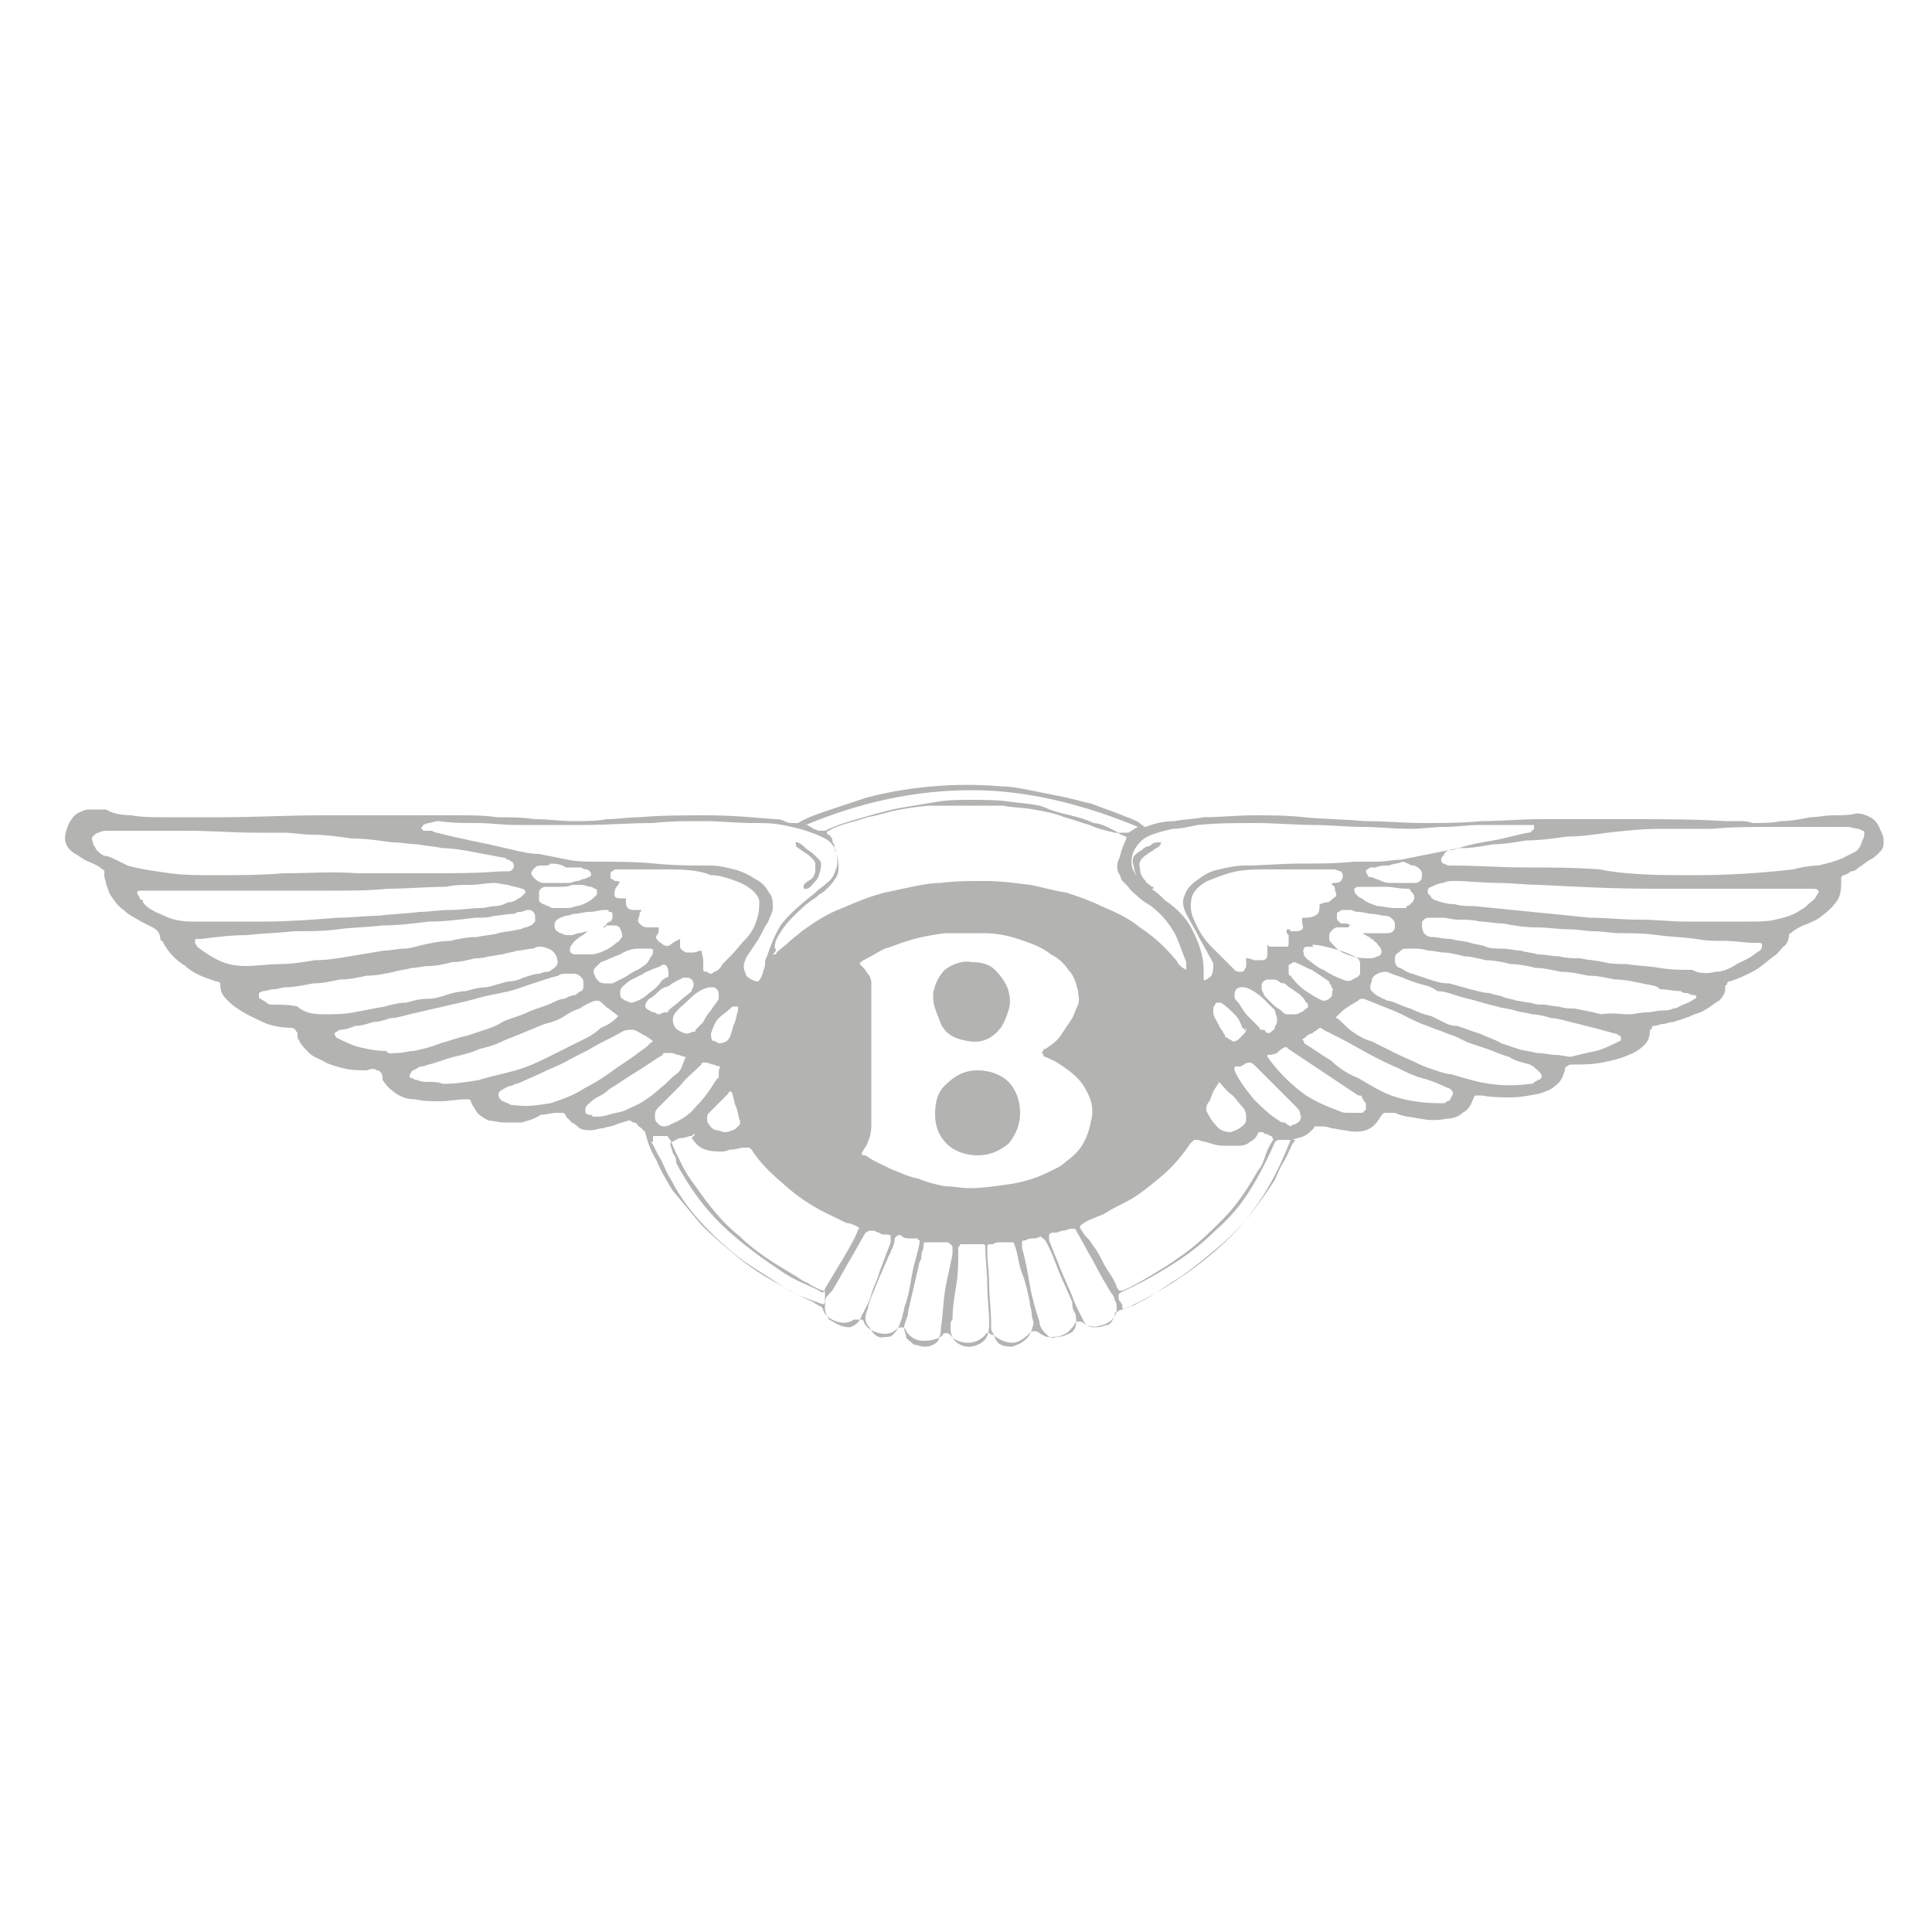 <?xml version="1.0" encoding="utf-8"?>
<!-- Generator: Adobe Illustrator 21.0.2, SVG Export Plug-In . SVG Version: 6.00 Build 0)  -->
<svg version="1.1" id="Layer_1" xmlns="http://www.w3.org/2000/svg" xmlns:xlink="http://www.w3.org/1999/xlink" x="0px" y="0px"
	 viewBox="0 0 100 100" style="enable-background:new 0 0 100 100;" xml:space="preserve">
<style type="text/css">
	.st0{fill:#B3B3B1;}
	.st1{fill:#B3B3B3;}
	.st2{fill-rule:evenodd;clip-rule:evenodd;fill:#B3B3B3;}
	.st3{fill-rule:evenodd;clip-rule:evenodd;fill:#B3B3B1;}
</style>
<path class="st0" d="M6.8,42.2c0.5,0.1,1.1,0.1,1.7,0.1c0.5,0,1,0,1.5,0c0.5,0,1,0,1.5,0c1.7,0,3.4-0.1,5.1-0.1c1.7,0,3.4,0,5.1,0
	c0.7,0,1.3,0,2,0c0.7,0,1.4,0,2,0.1c0.7,0,1.3,0,2,0.1c0.7,0,1.3,0.1,2,0.1c0.6,0,1.2,0,1.7-0.1c0.6,0,1.1-0.1,1.7-0.1
	c1.1-0.1,2.3-0.1,3.5-0.1s2.3,0.1,3.5,0.2c0.2,0,0.3,0,0.5,0.1s0.3,0.1,0.4,0.1c0.1,0,0.1,0,0.2,0s0.1,0,0.1,0
	c0.5-0.3,1.1-0.5,1.7-0.7c0.6-0.2,1.2-0.4,1.8-0.6c1.1-0.3,2.3-0.5,3.5-0.6c1.2-0.1,2.3-0.1,3.5,0c0.5,0,1,0.1,1.5,0.2
	c0.5,0.1,1,0.2,1.5,0.3c0.6,0.1,1.2,0.3,1.7,0.4c0.5,0.2,1.1,0.4,1.6,0.6c0.2,0.1,0.3,0.1,0.5,0.2c0.2,0.1,0.3,0.1,0.5,0.3
	c0,0,0.1,0,0.1,0.1c0.1,0,0.1,0,0.1,0c0.5-0.2,1-0.3,1.5-0.3c0.5-0.1,1-0.1,1.5-0.2c0.9,0,1.7-0.1,2.6-0.1c0.9,0,1.7,0,2.6,0.1
	c1,0.1,2.1,0.1,3.1,0.2c1.1,0,2.1,0.1,3.1,0.1c1,0,2,0,3-0.1c1,0,2-0.1,3-0.1c1.6,0,3.2,0,4.8,0s3.2,0,4.8,0.1c0.2,0,0.5,0,0.7,0
	s0.5,0,0.7,0.1c0.5,0,1,0,1.5-0.1c0.5,0,1-0.1,1.5-0.2c0.4,0,0.8-0.1,1.2-0.1c0.4,0,0.8,0,1.2-0.1c0.3,0,0.5,0.1,0.7,0.2
	c0.2,0.1,0.4,0.3,0.5,0.6c0.1,0.2,0.2,0.4,0.2,0.6c0,0.2,0,0.4-0.2,0.6c-0.2,0.2-0.3,0.3-0.5,0.4s-0.4,0.3-0.6,0.4
	c-0.1,0.1-0.2,0.2-0.4,0.2c-0.1,0.1-0.3,0.2-0.4,0.2c0,0-0.1,0.1-0.1,0.1c0,0,0,0.1,0,0.1c0,0.4,0,0.8-0.2,1.1
	c-0.2,0.3-0.5,0.6-0.8,0.8c-0.2,0.2-0.5,0.3-0.7,0.4c-0.3,0.1-0.5,0.2-0.8,0.4c0,0-0.1,0.1-0.1,0.1c0,0-0.1,0-0.1,0.1
	c0,0.2-0.1,0.5-0.3,0.6c-0.2,0.2-0.3,0.4-0.5,0.5c-0.4,0.3-0.7,0.6-1.1,0.8c-0.4,0.2-0.8,0.4-1.2,0.5c0,0-0.1,0-0.1,0.1
	s-0.1,0.1-0.1,0.1c0,0.2,0,0.4-0.1,0.5c-0.1,0.2-0.2,0.3-0.4,0.4c-0.4,0.3-0.7,0.5-1.1,0.6c-0.4,0.2-0.8,0.3-1.1,0.4
	c-0.2,0-0.4,0.1-0.5,0.1c-0.2,0-0.3,0.1-0.5,0.1c0,0-0.1,0-0.1,0.1c0,0,0,0.1-0.1,0.1c0,0.4-0.1,0.6-0.3,0.8
	c-0.2,0.2-0.5,0.4-0.8,0.5c-0.4,0.2-0.9,0.3-1.4,0.4c-0.5,0.1-1,0.1-1.5,0.1c-0.1,0-0.2,0-0.3,0.1c-0.1,0-0.1,0.1-0.1,0.2
	c-0.1,0.3-0.2,0.6-0.5,0.8c-0.2,0.2-0.5,0.3-0.8,0.4c-0.5,0.1-1,0.2-1.5,0.2c-0.5,0-1,0-1.5-0.1c-0.1,0-0.2,0-0.3,0
	c-0.1,0-0.1,0.1-0.2,0.3c-0.1,0.3-0.3,0.5-0.5,0.6c-0.2,0.2-0.5,0.3-0.8,0.3c-0.5,0.1-0.9,0.1-1.4,0c-0.5-0.1-0.9-0.1-1.3-0.3
	c0,0-0.1,0-0.1,0c0,0,0,0-0.1,0c-0.1,0-0.2,0-0.3,0c-0.1,0-0.2,0.1-0.3,0.3c-0.2,0.3-0.4,0.5-0.7,0.6c-0.3,0.1-0.7,0.1-1.1,0
	c-0.2,0-0.5-0.1-0.7-0.1c-0.2-0.1-0.4-0.1-0.7-0.1c0,0-0.1,0-0.1,0c-0.1,0-0.1,0.1-0.1,0.1c-0.2,0.2-0.3,0.3-0.5,0.4
	c-0.2,0.1-0.4,0.1-0.6,0.2C67.1,59,67,59,67,59.1c0,0-0.1,0.1-0.1,0.1c-0.2,0.4-0.3,0.7-0.5,1c-0.2,0.3-0.3,0.7-0.5,1
	c-0.4,0.6-0.8,1.2-1.3,1.8c-0.5,0.6-1,1.1-1.6,1.6c-0.6,0.5-1.2,1-1.9,1.5c-0.7,0.4-1.3,0.9-2.1,1.3c-0.2,0.1-0.3,0.2-0.5,0.2
	c-0.2,0.1-0.4,0.2-0.5,0.2c-0.1,0-0.1,0.1-0.2,0.1s-0.1,0.1-0.1,0.2c-0.1,0.2-0.3,0.4-0.7,0.5c-0.3,0.1-0.6,0.1-0.9-0.1
	c-0.1-0.1-0.2-0.1-0.3-0.1c-0.1,0-0.2,0.1-0.2,0.2c-0.2,0.2-0.3,0.4-0.6,0.5c-0.2,0.1-0.4,0.1-0.7,0.1c-0.1,0-0.2,0-0.3-0.1
	c-0.1,0-0.2-0.1-0.2-0.1c-0.1-0.1-0.2-0.1-0.3-0.1c-0.1,0-0.2,0.1-0.2,0.1c-0.3,0.3-0.6,0.5-0.9,0.5c-0.3,0-0.6-0.1-1-0.4
	c-0.1,0-0.2-0.1-0.2-0.1c-0.1,0-0.2,0-0.2,0.1c-0.3,0.3-0.6,0.4-0.9,0.4s-0.7-0.1-0.9-0.4c-0.1-0.1-0.2-0.1-0.2-0.1
	c-0.1,0-0.2,0-0.2,0.1c-0.2,0.2-0.6,0.3-1,0.3c-0.4,0-0.7-0.2-0.9-0.5c0-0.1-0.1-0.2-0.2-0.2c-0.1,0-0.2,0-0.3,0.1
	c-0.2,0.2-0.5,0.3-0.9,0.2c-0.4-0.1-0.7-0.3-0.8-0.6c0-0.1-0.1-0.1-0.2-0.1c-0.1,0-0.2,0-0.3,0c-0.3,0.2-0.6,0.2-0.9,0.1
	c-0.3-0.1-0.6-0.3-0.7-0.6c0-0.1-0.1-0.2-0.2-0.2c-0.1-0.1-0.2-0.1-0.3-0.2c-0.7-0.3-1.4-0.7-2.1-1.1c-0.7-0.4-1.3-0.8-1.9-1.3
	c-0.6-0.5-1.2-1-1.8-1.6c-0.5-0.6-1-1.2-1.5-1.8c-0.3-0.5-0.6-1-0.8-1.5c-0.3-0.5-0.5-1-0.6-1.5c0,0-0.1-0.1-0.1-0.1
	c0,0-0.1-0.1-0.1-0.1c-0.1-0.1-0.2-0.1-0.2-0.2c-0.1-0.1-0.2-0.1-0.2-0.1c-0.1,0-0.1-0.1-0.2-0.1c-0.1,0-0.1,0-0.1,0
	c-0.2,0.1-0.4,0.1-0.6,0.2c-0.2,0.1-0.4,0.1-0.7,0.2c-0.2,0-0.4,0.1-0.6,0.1c-0.2,0-0.4,0-0.6-0.1c-0.1-0.1-0.2-0.2-0.4-0.3
	c-0.1-0.1-0.2-0.2-0.3-0.3c0-0.1-0.1-0.2-0.2-0.2c-0.1,0-0.2,0-0.3,0c-0.3,0-0.5,0.1-0.8,0.1C27.5,58,27.3,58,27,58.1
	c-0.3,0-0.6,0-0.9,0c-0.3,0-0.6-0.1-0.8-0.1c-0.2-0.1-0.4-0.2-0.6-0.4c-0.1-0.2-0.2-0.3-0.3-0.5c0-0.1-0.1-0.2-0.1-0.2
	c0,0-0.1,0-0.2,0c-0.4,0-0.9,0.1-1.3,0.1c-0.5,0-0.9,0-1.3-0.1c-0.4,0-0.7-0.1-1-0.3c-0.3-0.2-0.5-0.4-0.7-0.7v-0.1
	c0-0.2-0.1-0.4-0.3-0.4c-0.1-0.1-0.3-0.1-0.5,0c-0.4,0-0.8,0-1.2-0.1c-0.4-0.1-0.8-0.2-1.1-0.4c-0.2-0.1-0.5-0.2-0.7-0.4
	c-0.2-0.2-0.4-0.4-0.5-0.6c0-0.1-0.1-0.1-0.1-0.2c0-0.1,0-0.1,0-0.2c0-0.1-0.1-0.1-0.1-0.2c0,0-0.1-0.1-0.2-0.1
	c-0.5,0-1.1-0.1-1.5-0.3s-0.9-0.4-1.3-0.7c-0.2-0.1-0.4-0.3-0.6-0.5c-0.2-0.2-0.3-0.4-0.3-0.8c-0.1-0.1-0.1-0.1-0.2-0.1
	c-0.6-0.2-1.2-0.4-1.6-0.8c-0.5-0.3-0.9-0.7-1.2-1.3c0,0-0.1,0-0.1-0.1c0-0.3-0.2-0.5-0.4-0.6c-0.2-0.1-0.4-0.2-0.6-0.3
	c-0.3-0.2-0.6-0.3-0.9-0.6c-0.3-0.2-0.5-0.5-0.7-0.8c-0.1-0.2-0.1-0.3-0.2-0.5c0-0.2-0.1-0.3-0.1-0.5c0-0.1,0-0.1,0-0.2
	c0-0.1-0.1-0.1-0.1-0.1c-0.2-0.2-0.5-0.3-0.7-0.4c-0.3-0.1-0.5-0.3-0.7-0.4c-0.5-0.3-0.6-0.7-0.5-1.1c0.1-0.4,0.3-0.8,0.6-1
	c0.2-0.1,0.4-0.2,0.6-0.2c0.2,0,0.5,0,0.9,0C5.8,42.1,6.3,42.2,6.8,42.2z M18.5,45.2L18.5,45.2c1.2,0,2.4,0,3.7,0
	c1.2,0,2.5,0,3.7-0.1c0.1,0,0.1,0,0.2,0s0.1,0,0.2,0c0.2,0,0.2-0.1,0.3-0.2c0-0.1,0-0.2-0.1-0.3c-0.1,0-0.1-0.1-0.2-0.1
	s-0.1-0.1-0.2-0.1c-0.5-0.1-1.1-0.2-1.6-0.3c-0.5-0.1-1.1-0.2-1.6-0.2c-0.4-0.1-0.8-0.1-1.3-0.2c-0.4,0-0.8-0.1-1.3-0.1
	c-0.7-0.1-1.4-0.2-2.1-0.2c-0.7-0.1-1.4-0.2-2.1-0.2c-0.5,0-0.9-0.1-1.4-0.1c-0.5,0-1,0-1.4,0c-1.2,0-2.4-0.1-3.6-0.1
	c-1.2,0-2.4,0-3.6,0c-0.2,0-0.4,0-0.5,0c-0.2,0-0.3,0-0.5,0.1c-0.1,0-0.2,0.1-0.3,0.2c-0.1,0.1,0,0.2,0,0.3C4.8,43.7,4.9,43.8,5,44
	c0.1,0.1,0.2,0.2,0.4,0.3c0.2,0,0.4,0.1,0.6,0.2c0.2,0.1,0.4,0.2,0.6,0.3c0.7,0.2,1.5,0.3,2.2,0.4c0.7,0.1,1.5,0.1,2.3,0.1
	c1.2,0,2.4,0,3.6-0.1C16,45.2,17.2,45.1,18.5,45.2L18.5,45.2z M12.3,46.1L12.3,46.1c-0.8,0-1.6,0-2.4,0c-0.8,0-1.6,0-2.4,0
	c-0.1,0-0.2,0-0.2,0c-0.1,0-0.2,0-0.2,0.1c0,0,0,0.1,0.1,0.2c0,0.1,0.1,0.2,0.2,0.2v0.1C7.6,47,8,47.2,8.5,47.4
	c0.4,0.2,0.9,0.3,1.4,0.3c1.2,0,2.5,0,3.8,0c1.2,0,2.5-0.1,3.8-0.2c0.7,0,1.4-0.1,2.1-0.1c0.7-0.1,1.4-0.1,2.1-0.2
	c0.5,0,1-0.1,1.6-0.1s1.1-0.1,1.6-0.1c0.2,0,0.5-0.1,0.7-0.1c0.3,0,0.5-0.1,0.7-0.2c0.1,0,0.2,0,0.4-0.1c0.1-0.1,0.2-0.1,0.3-0.2
	c0.1-0.1,0.2-0.2,0.2-0.2c0-0.1-0.1-0.2-0.2-0.2c-0.2-0.1-0.5-0.1-0.7-0.2c-0.2,0-0.5-0.1-0.7-0.1c-0.4,0-0.8,0.1-1.3,0.1
	c-0.4,0-0.8,0-1.2,0.1c-1,0-2,0.1-3,0.1c-1,0.1-2,0.1-3,0.1c-0.8,0-1.6,0-2.3,0C14,46.1,13.2,46.1,12.3,46.1L12.3,46.1z M26.6,47.3
	L26.6,47.3c-0.4,0-0.7,0.1-1,0.1c-0.3,0.1-0.6,0.1-1,0.1c-0.8,0.1-1.6,0.2-2.4,0.2c-0.8,0.1-1.6,0.2-2.4,0.2
	c-0.8,0.1-1.6,0.1-2.3,0.2s-1.5,0.1-2.3,0.1c-0.8,0.1-1.6,0.1-2.4,0.2c-0.8,0-1.6,0.1-2.4,0.2c-0.1,0-0.1,0-0.2,0
	c-0.1,0-0.1,0-0.1,0.1c0,0,0,0.1,0,0.1c0,0.1,0.1,0.1,0.1,0.2c0.4,0.3,0.7,0.5,1.1,0.7c0.4,0.2,0.9,0.3,1.4,0.3
	c0.6,0,1.2-0.1,1.8-0.1c0.6,0,1.2-0.1,1.8-0.2c0.6,0,1.2-0.1,1.8-0.2c0.6-0.1,1.2-0.2,1.8-0.3c0.4,0,0.7-0.1,1-0.1
	c0.3,0,0.6-0.1,1-0.2c0.5-0.1,0.9-0.2,1.4-0.2c0.4-0.1,0.9-0.2,1.4-0.2c0.4-0.1,0.8-0.1,1.1-0.2c0.4-0.1,0.7-0.1,1.1-0.2
	c0.1,0,0.2-0.1,0.3-0.1c0.1,0,0.2-0.1,0.3-0.1c0.1-0.1,0.2-0.2,0.2-0.2c0-0.1,0-0.2,0-0.2c0-0.1,0-0.2-0.1-0.3s-0.1-0.1-0.3-0.1
	c-0.1,0-0.2,0.1-0.4,0.1S26.7,47.3,26.6,47.3L26.6,47.3z M16.7,52.5c0.5,0,1.1,0,1.6-0.1c0.5-0.1,1.1-0.2,1.6-0.3
	c0.4-0.1,0.7-0.2,1.1-0.2c0.4-0.1,0.7-0.2,1.1-0.2c0.4,0,0.7-0.1,1-0.2c0.3-0.1,0.7-0.2,1-0.2c0.4-0.1,0.7-0.2,1.1-0.2
	c0.4-0.1,0.7-0.2,1.1-0.3c0.3,0,0.6-0.1,0.8-0.2c0.3-0.1,0.6-0.2,0.8-0.2c0.1,0,0.2-0.1,0.4-0.1s0.2-0.1,0.4-0.2
	c0.2-0.2,0.2-0.3,0.1-0.6c-0.1-0.2-0.2-0.3-0.4-0.4c-0.1,0-0.2-0.1-0.4-0.1s-0.2,0-0.4,0.1c-0.3,0-0.5,0.1-0.8,0.1
	c-0.3,0.1-0.5,0.1-0.8,0.2c-0.2,0-0.5,0.1-0.7,0.1c-0.3,0.1-0.5,0.1-0.7,0.1c-0.4,0.1-0.8,0.2-1.2,0.2c-0.4,0.1-0.8,0.2-1.2,0.2
	c-0.3,0-0.6,0.1-0.9,0.1c-0.3,0.1-0.6,0.1-0.9,0.2c-0.5,0.1-0.9,0.2-1.4,0.2c-0.5,0.1-0.9,0.2-1.4,0.2c-0.5,0.1-0.9,0.2-1.4,0.2
	c-0.5,0.1-1,0.2-1.4,0.2c-0.2,0-0.4,0.1-0.6,0.1c-0.2,0-0.4,0.1-0.6,0.1l-0.2,0.1c0,0.1,0,0.1,0,0.2c0,0,0,0.1,0.1,0.1
	c0.1,0.1,0.2,0.1,0.3,0.2c0.1,0.1,0.2,0.1,0.3,0.1c0.4,0,0.9,0,1.3,0.1C15.7,52.4,16.2,52.5,16.7,52.5L16.7,52.5z M20.6,54.5
	c0.3,0,0.5-0.1,0.8-0.1c0.5-0.1,0.9-0.2,1.4-0.4c0.4-0.1,0.9-0.3,1.4-0.4c0.3-0.1,0.6-0.2,0.9-0.3c0.3-0.1,0.6-0.2,0.9-0.4
	c0.4-0.2,0.9-0.3,1.3-0.5c0.4-0.2,0.9-0.3,1.3-0.5c0.2-0.1,0.4-0.2,0.6-0.2c0.2-0.1,0.4-0.2,0.6-0.2c0.1-0.1,0.2-0.2,0.3-0.2
	c0.1-0.1,0.1-0.2,0.1-0.3c0-0.2,0-0.3-0.1-0.4c-0.1-0.1-0.2-0.2-0.4-0.2c-0.2,0-0.3,0-0.4,0c-0.1,0-0.3,0-0.4,0.1
	c-0.4,0.1-0.7,0.2-1,0.3c-0.3,0.1-0.6,0.2-0.9,0.3c-0.5,0.2-1.1,0.3-1.6,0.4c-0.5,0.1-1.1,0.3-1.6,0.4c-0.4,0.1-0.9,0.2-1.3,0.3
	c-0.4,0.1-0.9,0.2-1.3,0.3c-0.4,0.1-0.7,0.2-1,0.2c-0.3,0.1-0.6,0.2-0.9,0.2c-0.3,0.1-0.6,0.2-0.9,0.2c-0.3,0.1-0.5,0.2-0.8,0.2
	c-0.1,0-0.1,0.1-0.2,0.1c0,0-0.1,0.1-0.1,0.1l0.1,0.2c0.4,0.2,0.8,0.4,1.2,0.5s0.9,0.2,1.4,0.2C20.1,54.6,20.3,54.5,20.6,54.5z
	 M32,52.6L32,52.6c-0.2-0.2-0.4-0.3-0.5-0.4c-0.2-0.1-0.3-0.3-0.5-0.4c-0.1,0-0.2,0-0.2,0c-0.3,0.1-0.5,0.2-0.8,0.4
	c-0.3,0.1-0.5,0.2-0.8,0.4c-0.3,0.2-0.6,0.3-1,0.4c-0.3,0.1-0.7,0.3-1,0.4c-0.4,0.2-0.8,0.3-1.2,0.5c-0.4,0.2-0.8,0.3-1.2,0.4
	c-0.4,0.2-0.9,0.3-1.3,0.4c-0.4,0.1-0.9,0.3-1.3,0.4c-0.1,0-0.2,0.1-0.4,0.1c-0.1,0-0.2,0.1-0.4,0.2c0,0-0.1,0-0.1,0.1
	c-0.1,0.1-0.1,0.2-0.1,0.2c0,0,0,0.1,0.1,0.1s0.1,0.1,0.3,0.1c0.2,0.1,0.4,0.1,0.6,0.1c0.2,0,0.5,0,0.7,0.1c0.7,0,1.3-0.1,1.9-0.2
	c0.6-0.2,1.2-0.3,1.9-0.5c0.7-0.2,1.3-0.5,1.9-0.8c0.6-0.3,1.2-0.6,1.8-0.9c0.2-0.1,0.5-0.3,0.7-0.5C31.6,53,31.8,52.8,32,52.6
	L32,52.6z M21.9,42.7C21.9,42.7,21.9,42.7,21.9,42.7c0,0.1-0.1,0.1-0.1,0.2c0,0,0.1,0,0.1,0.1c0,0,0.1,0,0.1,0c0.1,0,0.2,0,0.3,0
	c0.1,0,0.2,0.1,0.3,0.1c0.4,0.1,0.8,0.2,1.3,0.3c0.4,0.1,0.9,0.2,1.4,0.3c0.4,0.1,0.9,0.2,1.3,0.3c0.4,0.1,0.9,0.2,1.3,0.2
	c0.5,0.1,1,0.2,1.5,0.3c0.5,0.1,1,0.1,1.5,0.1c1,0,2,0,3,0.1s2,0.1,2.9,0.1c0.4,0,0.8,0.1,1.2,0.2c0.4,0.1,0.8,0.3,1.1,0.5
	c0.4,0.2,0.6,0.5,0.7,0.7C40,46.4,40,46.7,40,47c0,0.2-0.1,0.3-0.1,0.4c-0.1,0.1-0.1,0.3-0.2,0.4c-0.2,0.3-0.3,0.6-0.5,0.9
	c-0.2,0.3-0.4,0.6-0.6,0.9c0,0.1-0.1,0.2-0.1,0.4c0,0.1,0,0.2,0.1,0.4c0,0.1,0.1,0.2,0.3,0.3c0.2,0.1,0.3,0.1,0.3,0.1
	c0.1,0,0.1-0.1,0.2-0.2c0-0.1,0.1-0.2,0.1-0.3c0-0.1,0.1-0.2,0.1-0.4s0-0.2,0.1-0.4c0.2-0.6,0.4-1.1,0.7-1.6
	c0.3-0.4,0.7-0.8,1.2-1.2c0.2-0.2,0.4-0.3,0.6-0.5c0.2-0.2,0.4-0.3,0.6-0.5c0.3-0.2,0.4-0.5,0.5-0.8c0.1-0.3,0-0.7-0.1-1
	c-0.1-0.2-0.3-0.4-0.5-0.5c-0.2-0.1-0.4-0.2-0.7-0.3c-0.5-0.2-1-0.3-1.5-0.4c-0.5-0.1-1-0.1-1.5-0.1c-0.9,0-1.7-0.1-2.6-0.1
	s-1.7,0-2.6,0.1c-1.2,0-2.4,0.1-3.5,0.1c-1.2,0-2.4,0-3.6,0c-0.7,0-1.3-0.1-2-0.1c-0.7,0-1.3,0-2-0.1c-0.2,0-0.4,0.1-0.5,0.1
	S21.9,42.7,21.9,42.7L21.9,42.7z M33.4,53.6c-0.1,0-0.2-0.1-0.2-0.1c-0.2-0.1-0.3-0.2-0.5-0.2c-0.2,0-0.3,0-0.5,0.1
	c-0.5,0.3-1,0.5-1.5,0.8c-0.5,0.3-1,0.5-1.5,0.8c-0.4,0.2-0.7,0.3-1.1,0.5c-0.4,0.2-0.7,0.3-1.1,0.5c-0.2,0.1-0.4,0.1-0.5,0.2
	c-0.2,0-0.3,0.1-0.5,0.2c-0.2,0.1-0.2,0.2-0.2,0.3s0.1,0.2,0.2,0.3c0.1,0,0.2,0.1,0.3,0.1c0.1,0.1,0.2,0.1,0.3,0.1
	c0.7,0.1,1.3,0,1.9-0.1c0.6-0.2,1.2-0.4,1.8-0.8c0.4-0.2,0.9-0.5,1.3-0.8c0.4-0.3,0.9-0.6,1.3-0.9c0.1-0.1,0.3-0.2,0.4-0.3
	c0.2-0.1,0.3-0.3,0.5-0.4C33.6,53.7,33.5,53.7,33.4,53.6z M28.5,44.7L28.5,44.7c-0.1,0.1-0.2,0.1-0.2,0.1c-0.1,0-0.2,0-0.2,0
	c-0.2,0-0.3,0-0.4,0.1c-0.1,0.1-0.2,0.2-0.2,0.3s0.1,0.2,0.2,0.3c0.1,0.1,0.3,0.2,0.4,0.2c0.2,0,0.5,0,0.7,0c0.2,0,0.5,0,0.7,0
	c0.1,0,0.2-0.1,0.4-0.1c0.1,0,0.2-0.1,0.3-0.1c0.1,0,0.2-0.1,0.3-0.1c0.1-0.1,0.1-0.1,0.1-0.1c0-0.2-0.1-0.2-0.2-0.3
	c-0.1,0-0.2,0-0.3-0.1c-0.3,0-0.5,0-0.8,0C29,44.7,28.7,44.7,28.5,44.7L28.5,44.7z M29,45.9c-0.2,0-0.5,0-0.7,0
	c-0.1,0-0.2,0-0.3,0.1c-0.1,0.1-0.1,0.1-0.1,0.3c0,0.1,0,0.2,0,0.3c0,0.1,0.1,0.1,0.2,0.2c0.1,0,0.2,0.1,0.3,0.1
	c0.1,0.1,0.2,0.1,0.3,0.1c0.2,0,0.3,0,0.5,0c0.2,0,0.4,0,0.6-0.1c0.2,0,0.4-0.1,0.6-0.2c0.2-0.1,0.3-0.2,0.4-0.3
	c0.1-0.1,0.1-0.1,0.1-0.2c0-0.1,0-0.1,0-0.1c0,0,0-0.1-0.1-0.1c-0.1,0-0.1-0.1-0.2-0.1c-0.2,0-0.3-0.1-0.5-0.1c-0.2,0-0.3,0-0.5,0
	C29.4,45.9,29.2,45.9,29,45.9z M30.4,48.2c-0.1,0.1-0.2,0.2-0.4,0.3c-0.1,0.1-0.3,0.2-0.4,0.4c-0.1,0.1-0.1,0.2-0.1,0.3
	c0,0.1,0.1,0.2,0.3,0.2c0.1,0,0.2,0,0.4,0c0.1,0,0.3,0,0.4,0c0.2,0,0.5-0.1,0.7-0.2c0.2-0.1,0.4-0.2,0.6-0.4
	c0.2-0.1,0.2-0.2,0.3-0.3c0-0.1,0-0.3-0.1-0.4c0-0.1-0.1-0.2-0.3-0.2c-0.1,0-0.3,0-0.4,0c0,0-0.1,0.1-0.1,0.1s-0.1,0-0.1,0
	c0.1-0.1,0.2-0.1,0.2-0.2c0.1-0.1,0.2-0.1,0.2-0.1c0,0,0.1-0.1,0.1-0.2c0-0.1,0-0.1,0-0.2c0-0.1-0.1-0.1-0.1-0.1
	c-0.1,0-0.1,0-0.1-0.1c0,0-0.1,0-0.1,0c0,0,0,0-0.1,0c-0.3,0-0.5,0.1-0.8,0.1c-0.3,0-0.5,0.1-0.8,0.1c-0.1,0-0.2,0.1-0.4,0.1
	c-0.1,0-0.2,0.1-0.3,0.1c-0.2,0.1-0.3,0.2-0.3,0.4s0.1,0.3,0.3,0.4c0.1,0,0.2,0.1,0.3,0.1c0.1,0,0.2,0,0.3,0c0.1,0,0.2-0.1,0.4-0.1
	C30.1,48.3,30.3,48.2,30.4,48.2L30.4,48.2z M35.5,54.7c-0.2,0-0.3-0.1-0.4-0.1s-0.2-0.1-0.4-0.1c-0.1,0-0.2,0-0.2,0
	c-0.1,0-0.2,0-0.2,0.1c-0.5,0.3-0.9,0.6-1.4,0.9c-0.5,0.3-0.9,0.6-1.4,0.9c-0.2,0.2-0.4,0.3-0.6,0.4c-0.2,0.1-0.4,0.3-0.5,0.4
	c0,0-0.1,0.1-0.1,0.2c0,0.1,0,0.2,0,0.2c0,0,0.1,0.1,0.2,0.1c0.1,0,0.1,0,0.2,0.1c0.3,0,0.5,0,0.8-0.1c0.3-0.1,0.5-0.1,0.8-0.2
	c0.4-0.2,0.7-0.3,1-0.5c0.3-0.2,0.6-0.4,0.9-0.7c0.3-0.2,0.5-0.5,0.8-0.7S35.3,55.1,35.5,54.7L35.5,54.7z M31.3,50.9
	c0,0,0.1,0,0.2,0c0.1,0,0.1,0,0.2,0c0.2-0.1,0.4-0.2,0.6-0.3c0.2-0.1,0.3-0.2,0.5-0.3c0.2-0.1,0.4-0.2,0.5-0.3
	c0.2-0.1,0.3-0.3,0.4-0.5c0.1-0.1,0.1-0.2,0.1-0.3c0-0.1-0.1-0.1-0.3-0.1c-0.1,0-0.2,0-0.2,0c-0.1,0-0.1,0-0.2,0
	c-0.4,0-0.7,0.1-1,0.3c-0.3,0.1-0.7,0.3-1,0.4c-0.1,0.1-0.2,0.2-0.3,0.3c-0.1,0.1-0.1,0.3,0,0.4c0,0.1,0.1,0.2,0.2,0.3
	C31,50.8,31.1,50.9,31.3,50.9L31.3,50.9z M36.4,49.7c0,0,0,0.1,0,0.2c0,0.1,0,0.2,0,0.3c0,0.1,0.1,0.1,0.2,0.1
	c0.1,0.1,0.2,0.1,0.2,0.1c0.1,0,0.1-0.1,0.2-0.1c0.2-0.1,0.3-0.2,0.4-0.4c0.1-0.1,0.3-0.3,0.4-0.4c0.3-0.3,0.5-0.6,0.8-0.9
	c0.3-0.3,0.5-0.7,0.6-1.1c0.1-0.3,0.1-0.6,0.1-0.9c-0.1-0.3-0.3-0.5-0.6-0.7c-0.3-0.2-0.6-0.3-0.9-0.4c-0.3-0.1-0.6-0.2-1-0.2
	C36.1,45,35.2,45,34.4,45c-0.8,0-1.6,0-2.5,0c-0.1,0-0.1,0-0.2,0.1c-0.1,0-0.1,0.1-0.1,0.1c0,0.1,0,0.2,0,0.2c0,0.1,0,0.1,0.1,0.1
	c0.1,0.1,0.1,0.1,0.2,0.1c0.1,0,0.1,0,0.2,0.1c0,0-0.1,0-0.1,0.1c-0.2,0.2-0.2,0.4-0.2,0.5c0,0.2,0.2,0.2,0.4,0.2h0.1
	c0,0,0.1,0,0.1,0c0,0,0,0.1,0,0.1c0,0.2,0,0.3,0.1,0.4c0.1,0.1,0.2,0.1,0.4,0.1c0.1,0,0.1,0,0.2,0s0.1,0,0.1,0
	c0,0.1-0.1,0.1-0.1,0.2c0,0,0,0.1,0,0.1c-0.1,0.2-0.1,0.3,0,0.4c0.1,0.1,0.2,0.2,0.4,0.2c0.1,0,0.2,0,0.3,0s0.2,0,0.3,0
	c0,0.2,0,0.3-0.1,0.4c-0.1,0.1,0,0.3,0.2,0.4c0.2,0.2,0.4,0.2,0.5,0.1c0.1-0.1,0.3-0.2,0.5-0.3c0,0.2,0,0.3,0,0.4
	c0,0.1,0.1,0.2,0.3,0.3c0.2,0,0.3,0,0.4,0c0.1,0,0.3-0.1,0.4-0.1C36.4,49.6,36.4,49.7,36.4,49.7z M34.5,50c-0.1-0.1-0.2-0.1-0.3,0
	c-0.2,0.1-0.3,0.1-0.5,0.2c-0.2,0.1-0.3,0.1-0.4,0.2c-0.2,0.1-0.4,0.2-0.6,0.3c-0.2,0.1-0.4,0.3-0.5,0.4c-0.1,0.1-0.1,0.2-0.1,0.3
	c0,0.1,0,0.2,0.1,0.3c0.1,0,0.1,0.1,0.2,0.1c0.1,0,0.1,0.1,0.3,0.1c0.4-0.1,0.7-0.3,0.9-0.5c0.3-0.2,0.5-0.4,0.7-0.7
	c0.1,0,0.1-0.1,0.2-0.1s0.1-0.1,0.1-0.2C34.6,50.1,34.5,50,34.5,50z M34.1,52.5c0.1,0,0.2-0.1,0.3-0.1c0.1,0,0.2,0,0.2-0.1
	c0.2-0.2,0.4-0.3,0.6-0.5c0.2-0.2,0.4-0.3,0.6-0.5c0-0.1,0.1-0.2,0.1-0.3c0-0.1,0-0.2-0.1-0.3c-0.1-0.1-0.2-0.1-0.3-0.1
	c-0.1,0-0.2,0-0.3,0.1c-0.1,0-0.2,0.1-0.4,0.2c-0.1,0.1-0.3,0.2-0.4,0.2c-0.2,0.1-0.3,0.2-0.4,0.3c-0.1,0.1-0.2,0.2-0.4,0.3
	c-0.2,0.2-0.2,0.3-0.2,0.4c0,0.1,0.2,0.2,0.4,0.3c0,0,0.1,0,0.1,0C34,52.5,34.1,52.5,34.1,52.5L34.1,52.5z M33.7,59.1
	c0.2,0.3,0.3,0.6,0.5,0.9c0.2,0.4,0.3,0.7,0.5,1c0.5,1,1.2,1.9,2,2.7c0.8,0.8,1.6,1.5,2.6,2.1c0.5,0.3,0.9,0.6,1.4,0.9
	c0.5,0.3,1,0.5,1.6,0.7c0.2,0.1,0.3,0.1,0.3,0.1c0.1,0,0.1-0.1,0.1-0.3c0,0,0-0.1,0-0.1c0,0,0,0,0-0.1c0,0,0-0.1,0-0.1
	c0,0,0-0.1-0.1-0.1c-0.3-0.1-0.5-0.2-0.8-0.4c-0.3-0.1-0.5-0.3-0.7-0.4c-1-0.6-2-1.2-2.8-2c-0.9-0.7-1.6-1.6-2.3-2.6
	c-0.3-0.4-0.5-0.7-0.7-1.1c-0.2-0.4-0.4-0.8-0.6-1.3c0,0-0.1-0.1-0.1-0.1c0-0.1-0.1-0.1-0.1-0.1c-0.2,0-0.3,0-0.4,0
	c-0.1,0-0.2,0-0.3,0V59.1z M37.3,55.2c-0.2,0-0.3-0.1-0.4-0.1c-0.1,0-0.2-0.1-0.4-0.1c0,0-0.1,0-0.1,0c0,0-0.1,0-0.1,0.1
	c-0.4,0.4-0.8,0.7-1.1,1.1c-0.4,0.4-0.7,0.7-1.1,1.1c-0.1,0.1-0.2,0.2-0.2,0.4c0,0.2,0,0.3,0.1,0.4c0.1,0.1,0.2,0.2,0.3,0.2
	c0.1,0,0.3,0,0.4-0.1c0.5-0.2,1-0.5,1.3-0.9c0.4-0.4,0.7-0.8,1-1.3c0.1-0.1,0.1-0.2,0.2-0.2C37.2,55.4,37.2,55.3,37.3,55.2
	L37.3,55.2z M35.9,58.7L35.9,58.7l-0.1,0.1c-0.2,0-0.3,0.1-0.5,0.1c-0.2,0-0.3,0.1-0.5,0.2c0,0-0.1,0-0.1,0.1c0,0.1,0,0.1,0,0.1
	c0.1,0.2,0.1,0.4,0.2,0.5c0.1,0.1,0.1,0.3,0.1,0.4c0.5,0.9,1,1.7,1.7,2.5c0.7,0.8,1.4,1.4,2.2,2c0.5,0.4,1.1,0.8,1.7,1.2
	s1.2,0.6,1.8,0.9c0.1,0.1,0.2,0.1,0.2,0.1c0,0,0.1-0.1,0.1-0.2c0.3-0.5,0.6-1,0.9-1.5c0.3-0.5,0.6-1,0.8-1.5c0-0.1,0.1-0.1,0.1-0.1
	c0,0,0,0-0.1-0.1c-0.2-0.1-0.4-0.2-0.6-0.2c-0.2-0.1-0.4-0.2-0.6-0.3c-0.9-0.4-1.7-0.9-2.4-1.5c-0.7-0.6-1.4-1.2-1.9-2
	c-0.1-0.1-0.1-0.1-0.2-0.1c0,0-0.1,0-0.2,0c-0.2,0-0.4,0.1-0.6,0.1c-0.2,0-0.3,0.1-0.5,0.1c-0.3,0-0.6,0-0.9-0.1
	c-0.3-0.1-0.5-0.3-0.7-0.6C36,58.7,36,58.7,35.9,58.7L35.9,58.7z M35.9,53.4c0.1,0,0.1,0,0.1-0.1c0.1-0.1,0.2-0.2,0.2-0.2
	c0.1-0.1,0.2-0.2,0.2-0.2c0.1-0.2,0.2-0.4,0.4-0.6c0.1-0.2,0.3-0.4,0.4-0.6c0,0,0-0.1,0-0.2c0-0.1,0-0.2-0.1-0.3
	c0,0-0.1-0.1-0.2-0.1c-0.1,0-0.2,0-0.2,0c-0.4,0.1-0.7,0.3-1,0.6c-0.3,0.3-0.6,0.5-0.8,0.8c-0.1,0.2-0.1,0.4,0,0.6
	c0.1,0.2,0.3,0.3,0.6,0.4C35.7,53.5,35.8,53.4,35.9,53.4z M37.5,58.6c0.1,0,0.2,0,0.4-0.1c0.1,0,0.2-0.1,0.3-0.2
	c0,0,0.1-0.1,0.1-0.1c0-0.1,0-0.1,0-0.2c-0.1-0.2-0.1-0.5-0.2-0.7c-0.1-0.2-0.1-0.4-0.2-0.7c0-0.1-0.1-0.1-0.1-0.1
	c0,0-0.1,0-0.1,0.1c-0.2,0.2-0.3,0.3-0.5,0.5c-0.2,0.2-0.3,0.3-0.5,0.5c-0.1,0.1-0.1,0.2-0.1,0.3c0,0.1,0,0.2,0.1,0.3
	c0.1,0.2,0.3,0.3,0.4,0.3C37.2,58.5,37.4,58.6,37.5,58.6L37.5,58.6z M37.2,54c0.1,0,0.2,0,0.4-0.1c0.1-0.1,0.2-0.2,0.2-0.3
	c0.1-0.2,0.1-0.4,0.2-0.6c0.1-0.2,0.1-0.4,0.2-0.7c0,0,0-0.1,0-0.1c0-0.1,0-0.1,0-0.1c0,0-0.1,0-0.1,0s-0.1,0-0.1,0c0,0-0.1,0-0.1,0
	c0,0,0,0-0.1,0.1c-0.2,0.2-0.4,0.3-0.6,0.5c-0.2,0.2-0.3,0.5-0.4,0.8c0,0.1,0,0.3,0.1,0.4C36.9,53.8,37,53.9,37.2,54L37.2,54z
	 M40,49.4L40,49.4h0.1c0,0,0.1,0,0.1-0.1c0.2-0.2,0.5-0.4,0.7-0.6c0.2-0.2,0.4-0.3,0.6-0.5c0.7-0.5,1.3-0.9,2.1-1.2
	c0.7-0.3,1.4-0.6,2.2-0.8c0.5-0.1,0.9-0.2,1.4-0.3c0.5-0.1,1-0.2,1.5-0.2c0.7-0.1,1.5-0.1,2.3-0.1c0.8,0,1.5,0.1,2.3,0.2
	c0.6,0.1,1.2,0.3,1.9,0.4c0.6,0.2,1.2,0.4,1.8,0.7c0.7,0.3,1.4,0.6,2,1.1c0.6,0.4,1.2,0.9,1.7,1.5c0.1,0.1,0.2,0.2,0.3,0.4
	c0.1,0.1,0.2,0.2,0.4,0.3c0-0.1,0-0.1,0-0.2s0-0.1,0-0.2c-0.2-0.5-0.4-1.1-0.6-1.5c-0.3-0.5-0.6-0.9-1.1-1.3
	c-0.2-0.2-0.5-0.3-0.7-0.5s-0.5-0.4-0.6-0.6c-0.1-0.1-0.2-0.2-0.3-0.3c-0.1-0.1-0.1-0.3-0.2-0.4c-0.1-0.2-0.1-0.5,0-0.7
	c0.1-0.2,0.1-0.4,0.2-0.6c0-0.1,0.1-0.2,0.1-0.3c0.1-0.1,0.1-0.2,0.1-0.3c-0.1,0-0.2-0.1-0.3-0.1c-0.1-0.1-0.2-0.1-0.3-0.1
	c-0.4-0.1-0.9-0.2-1.3-0.4c-0.4-0.1-0.9-0.3-1.3-0.4c-0.5-0.2-1-0.3-1.6-0.4c-0.5-0.1-1.1-0.1-1.6-0.2c-0.6,0-1.2,0-1.8,0
	s-1.2,0-1.8,0c-0.5,0-1.1,0.1-1.7,0.2c-0.6,0.1-1.1,0.3-1.7,0.4c-0.3,0.1-0.6,0.2-1,0.3c-0.3,0.1-0.7,0.2-1,0.4
	c-0.1,0-0.1,0.1-0.1,0.1c0,0,0,0.1,0.1,0.1c0.1,0.1,0.2,0.2,0.2,0.4c0.1,0.1,0.1,0.2,0.1,0.4c0.2,0.4,0.2,0.7,0.2,1
	c0,0.3-0.2,0.6-0.6,1c-0.1,0.1-0.2,0.2-0.4,0.3c-0.1,0.1-0.2,0.2-0.4,0.3c-0.4,0.3-0.7,0.6-1,0.9c-0.3,0.3-0.6,0.7-0.8,1.1
	c-0.1,0.2-0.1,0.4-0.1,0.5C40.2,49.1,40.2,49.2,40,49.4L40,49.4z M42.5,44.7c0,0.3-0.1,0.6-0.2,0.8c-0.2,0.2-0.3,0.4-0.5,0.5
	c-0.1,0-0.1,0-0.2,0c0,0,0-0.1,0-0.1c0,0,0-0.1,0-0.1c0.1-0.1,0.2-0.2,0.4-0.3c0.1-0.1,0.2-0.3,0.2-0.4c0-0.1,0-0.2,0-0.4
	c0-0.1-0.1-0.2-0.2-0.3c-0.1-0.1-0.2-0.2-0.4-0.3c-0.1-0.1-0.3-0.2-0.4-0.3c0,0,0-0.1,0-0.1c0,0,0-0.1-0.1-0.1c0,0,0.1,0,0.1,0
	c0,0,0.1,0,0.1,0c0.2,0.1,0.3,0.2,0.4,0.3c0.1,0.1,0.3,0.2,0.4,0.3c0.1,0.1,0.2,0.2,0.3,0.3S42.5,44.7,42.5,44.7L42.5,44.7z
	 M41.8,42.7c0.1,0.1,0.2,0.1,0.3,0.2c0.1,0,0.2,0.1,0.3,0.1c0,0,0.1,0,0.1,0s0.1,0,0.2,0c0.6-0.3,1.3-0.5,2-0.7
	c0.7-0.2,1.4-0.4,2-0.5c0.6-0.1,1.2-0.2,1.8-0.3c0.6-0.1,1.2-0.1,1.8-0.1c0.7,0,1.3,0,2,0.1s1.3,0.1,1.8,0.3
	c0.4,0.2,0.9,0.3,1.3,0.4c0.4,0.1,0.8,0.2,1.2,0.4c0.2,0,0.5,0.1,0.7,0.2s0.4,0.2,0.6,0.3c0.2,0,0.4,0,0.5,0
	c0.2-0.1,0.3-0.2,0.5-0.3c-2.9-1.2-5.8-1.9-8.6-1.9c-2.9,0-5.7,0.6-8.6,1.8C41.8,42.7,41.8,42.7,41.8,42.7z M42.7,67.7
	c0,0.1,0,0.2,0.1,0.4s0.1,0.2,0.3,0.3c0.3,0.2,0.6,0.3,0.9,0.3c0.3-0.1,0.5-0.3,0.6-0.6c0.2-0.4,0.4-0.7,0.5-1.1
	c0.1-0.4,0.3-0.7,0.4-1.1c0.1-0.3,0.2-0.5,0.3-0.8c0.1-0.3,0.2-0.5,0.3-0.8c0-0.1,0-0.2,0-0.3c0-0.1-0.1-0.1-0.3-0.1
	c-0.1,0-0.2,0-0.3-0.1c-0.1,0-0.2-0.1-0.3-0.1c-0.1,0-0.2,0-0.2,0c-0.1,0-0.1,0.1-0.2,0.1c-0.3,0.5-0.5,0.9-0.8,1.4
	c-0.3,0.5-0.5,0.9-0.8,1.4c-0.1,0.2-0.2,0.3-0.4,0.5C42.7,67.2,42.7,67.5,42.7,67.7L42.7,67.7z M52.2,61.3c0.7-0.1,1.4-0.3,2-0.6
	c0.4-0.2,0.7-0.3,1-0.6c0.3-0.2,0.6-0.5,0.8-0.8c0.3-0.5,0.4-0.9,0.5-1.4s0-1-0.3-1.5c-0.2-0.4-0.5-0.7-0.9-1
	c-0.4-0.3-0.7-0.5-1.2-0.7c0,0-0.1,0-0.1-0.1s-0.1-0.1-0.1-0.1c0,0,0.1-0.1,0.1-0.1c0-0.1,0-0.1,0.1-0.1c0.3-0.2,0.6-0.4,0.8-0.7
	c0.2-0.3,0.4-0.6,0.6-0.9c0.1-0.2,0.2-0.5,0.3-0.7c0.1-0.3,0-0.5,0-0.7c-0.1-0.4-0.2-0.8-0.5-1.1c-0.2-0.3-0.5-0.6-0.9-0.8
	c-0.5-0.4-1.1-0.6-1.7-0.8c-0.6-0.2-1.2-0.3-1.8-0.3c-0.7,0-1.3,0-2,0c-0.7,0.1-1.3,0.2-1.9,0.4c-0.4,0.1-0.8,0.3-1.2,0.4
	c-0.4,0.2-0.7,0.4-1.1,0.6c-0.2,0.1-0.2,0.2-0.2,0.2c0,0,0.1,0.1,0.2,0.2s0.2,0.3,0.3,0.4c0.1,0.2,0.1,0.3,0.1,0.5
	c0,1.2,0,2.3,0,3.5s0,2.4,0,3.6c0,0.3,0,0.5-0.1,0.8s-0.2,0.5-0.3,0.6c0,0.1-0.1,0.1-0.1,0.2s0.1,0.1,0.2,0.1
	c0.4,0.3,0.9,0.5,1.3,0.7c0.5,0.2,0.9,0.4,1.4,0.5c0.5,0.2,0.9,0.3,1.4,0.4c0.4,0,0.9,0.1,1.3,0.1C50.8,61.5,51.5,61.4,52.2,61.3z
	 M45.8,69.2c0.2,0,0.3,0,0.4-0.1c0.1-0.1,0.2-0.2,0.3-0.4c0.1-0.2,0.1-0.3,0.2-0.5c0-0.2,0.1-0.3,0.1-0.5c0.2-0.5,0.3-1.1,0.4-1.7
	c0.1-0.6,0.3-1.1,0.4-1.7c0-0.1,0-0.1,0-0.1c0,0-0.1,0-0.1-0.1c-0.2,0-0.3,0-0.4,0c-0.1,0-0.3,0-0.4-0.1c-0.1-0.1-0.2-0.1-0.3,0
	c-0.1,0.1-0.1,0.1-0.1,0.2c0,0.2-0.1,0.3-0.1,0.4c-0.1,0.1-0.1,0.3-0.2,0.4c-0.2,0.5-0.4,0.9-0.6,1.4c-0.2,0.5-0.4,0.9-0.5,1.4
	c-0.2,0.4-0.1,0.7,0.1,0.9C45.2,69.1,45.5,69.3,45.8,69.2L45.8,69.2z M49.3,64.9c0,0,0-0.1,0-0.1c0-0.1,0-0.1,0-0.2
	c0-0.1,0-0.1-0.1-0.2c0,0-0.1-0.1-0.2-0.1c-0.2,0-0.3,0-0.4,0c-0.1,0-0.2,0-0.4,0c-0.1,0-0.2,0-0.3,0c-0.1,0-0.1,0.1-0.1,0.2
	c0,0.2-0.1,0.3-0.1,0.4c0,0.1,0,0.3-0.1,0.4c-0.1,0.4-0.2,0.9-0.3,1.3c-0.1,0.4-0.2,0.9-0.3,1.3c0,0.1,0,0.2-0.1,0.4
	c0,0.1-0.1,0.2-0.1,0.4c0,0.2,0.1,0.4,0.1,0.5s0.2,0.2,0.4,0.4c0.2,0,0.3,0.1,0.5,0.1s0.3,0,0.5-0.1c0.2-0.1,0.3-0.2,0.3-0.4
	c0.1-0.1,0.1-0.3,0.1-0.5c0.1-0.5,0.1-1.1,0.2-1.8S49.2,65.5,49.3,64.9L49.3,64.9z M50.3,49.8c0.5,0,0.9,0.1,1.2,0.4
	c0.3,0.3,0.6,0.7,0.7,1.1c0.1,0.4,0.1,0.7,0,1c-0.1,0.3-0.2,0.6-0.4,0.9c-0.4,0.5-0.9,0.8-1.6,0.7S49,53.6,48.7,53
	c-0.1-0.3-0.2-0.5-0.3-0.8c-0.1-0.3-0.1-0.5-0.1-0.8c0.1-0.5,0.3-0.9,0.6-1.2C49.3,49.9,49.8,49.7,50.3,49.8L50.3,49.8z M50.6,59.8
	c-0.6,0-1.2-0.2-1.6-0.6c-0.4-0.4-0.6-0.9-0.6-1.5c0-0.6,0.1-1.2,0.6-1.6c0.4-0.4,0.9-0.7,1.6-0.7c0.6,0,1.2,0.2,1.6,0.6
	c0.4,0.4,0.6,1,0.6,1.6c0,0.6-0.2,1.1-0.6,1.6C51.7,59.6,51.2,59.8,50.6,59.8L50.6,59.8z M49.3,68.3L49.3,68.3
	c-0.1,0.1-0.1,0.2-0.1,0.2c0,0.1,0,0.2,0,0.2c0,0.2,0,0.3,0.1,0.5c0.1,0.2,0.2,0.3,0.4,0.4c0.4,0.2,0.8,0.1,1.1-0.1
	c0.3-0.2,0.4-0.5,0.4-1c0-0.7-0.1-1.3-0.1-2s-0.1-1.3-0.1-1.9c0-0.1,0-0.2-0.1-0.2c0,0-0.1,0-0.2,0c-0.2,0-0.3,0-0.4,0
	c-0.1,0-0.3,0-0.4,0c-0.1,0-0.2,0-0.2,0c0,0.1-0.1,0.1-0.1,0.2c0,0.7,0,1.3-0.1,1.9S49.3,67.7,49.3,68.3L49.3,68.3z M53.5,68.5
	c0-0.1-0.1-0.3-0.1-0.5c0-0.2-0.1-0.4-0.1-0.6c-0.1-0.5-0.2-1-0.4-1.5s-0.2-1-0.4-1.5c0,0,0-0.1-0.1-0.1c0,0-0.1,0-0.2,0
	c-0.1,0-0.2,0-0.4,0c-0.1,0-0.3,0-0.4,0.1c-0.2,0-0.3,0-0.3,0.1c0,0,0,0.1,0,0.2c0,0.6,0.1,1.2,0.1,1.8c0,0.6,0.1,1.3,0.1,2
	c0,0,0,0.1,0,0.2c0,0.1,0,0.2,0.1,0.3c0.1,0.3,0.2,0.5,0.4,0.6c0.2,0.1,0.4,0.1,0.6,0.1c0.3-0.1,0.5-0.2,0.6-0.3
	C53.3,69.2,53.4,68.9,53.5,68.5L53.5,68.5z M54.7,69.2c0.3,0,0.5-0.1,0.7-0.2c0.2-0.1,0.3-0.3,0.3-0.6c0-0.2,0-0.4-0.1-0.5
	c-0.1-0.2-0.1-0.3-0.1-0.5c-0.2-0.5-0.5-1.1-0.7-1.6c-0.2-0.5-0.4-1.1-0.7-1.6c0,0-0.1-0.1-0.1-0.1c-0.1,0-0.1-0.1-0.1-0.1
	c-0.1,0-0.2,0.1-0.4,0.1c-0.1,0-0.3,0-0.4,0.1c-0.1,0-0.2,0-0.2,0.1c0,0.1,0,0.1,0,0.3c0.2,0.7,0.3,1.3,0.4,1.9
	c0.1,0.6,0.3,1.3,0.5,1.9c0,0.2,0.1,0.4,0.3,0.6S54.4,69.3,54.7,69.2L54.7,69.2z M57.7,67.3c0-0.1-0.1-0.3-0.2-0.4
	c-0.3-0.5-0.6-1-0.9-1.6c-0.3-0.5-0.6-1.1-0.9-1.6c0-0.1-0.1-0.1-0.1-0.1c-0.1,0-0.1,0-0.2,0c-0.1,0-0.2,0.1-0.4,0.1
	c-0.1,0-0.2,0.1-0.4,0.1c-0.2,0-0.2,0-0.3,0.1c0,0.1,0,0.1,0,0.3c0.2,0.5,0.4,1,0.6,1.5c0.2,0.5,0.4,0.9,0.6,1.4
	c0.1,0.3,0.2,0.5,0.3,0.7c0.1,0.2,0.2,0.4,0.3,0.6c0.1,0.2,0.3,0.3,0.5,0.3c0.2,0,0.4,0,0.6-0.1c0.2,0,0.3-0.1,0.4-0.3
	c0.1-0.2,0.2-0.3,0.2-0.5C57.8,67.6,57.8,67.4,57.7,67.3z M61.8,59c0,0-0.1,0.1-0.1,0.1c0,0-0.1,0.1-0.1,0.1
	c-0.4,0.6-0.9,1.2-1.5,1.7c-0.6,0.5-1.2,1-1.8,1.3c-0.4,0.2-0.8,0.4-1.1,0.6c-0.4,0.2-0.8,0.3-1.1,0.5c-0.1,0.1-0.2,0.1-0.2,0.2
	c0,0,0,0.1,0.1,0.2c0.1,0.2,0.2,0.3,0.4,0.5c0.1,0.2,0.3,0.4,0.4,0.6c0.2,0.3,0.3,0.6,0.5,0.9c0.2,0.3,0.4,0.6,0.5,0.9
	c0,0.1,0.1,0.1,0.1,0.2c0,0,0.1,0,0.2,0c0.5-0.2,1-0.5,1.5-0.8c0.5-0.3,1-0.6,1.4-0.9c0.9-0.6,1.6-1.3,2.3-2
	c0.7-0.7,1.3-1.6,1.8-2.5c0.2-0.2,0.3-0.5,0.4-0.8c0.1-0.3,0.2-0.5,0.4-0.8c0,0,0-0.1-0.1-0.2c-0.1,0-0.2-0.1-0.2-0.1
	c-0.1,0-0.2,0-0.2-0.1c-0.1,0-0.1,0-0.2,0c0,0-0.1,0-0.1,0.1c-0.1,0.2-0.2,0.3-0.4,0.4c-0.1,0.1-0.3,0.2-0.5,0.2c-0.3,0-0.6,0-0.9,0
	c-0.3,0-0.6-0.1-0.9-0.2c-0.2,0-0.3-0.1-0.4-0.1C61.9,59,61.8,59,61.8,59L61.8,59z M58.1,67.8c2-0.9,3.8-2.1,5.3-3.5
	c1.5-1.4,2.6-3.2,3.4-5.3c-0.1,0-0.2,0-0.3,0c-0.1,0-0.2,0-0.3,0c0,0-0.1,0-0.2,0.1c-0.4,0.9-0.8,1.7-1.3,2.5
	c-0.5,0.8-1.1,1.5-1.8,2.1c-0.7,0.7-1.5,1.3-2.3,1.8s-1.7,1-2.6,1.4c0,0-0.1,0.1-0.1,0.1c0,0,0,0.1,0,0.2c0,0,0,0.1,0.1,0.2
	C58.1,67.5,58.1,67.6,58.1,67.8L58.1,67.8z M62.7,50.5c0.1-0.2,0.1-0.4,0.1-0.6c0,0,0-0.1-0.1-0.2c0-0.1-0.1-0.2-0.1-0.2
	c-0.2-0.4-0.4-0.7-0.6-1.1c-0.2-0.4-0.4-0.7-0.6-1.1c-0.2-0.4-0.2-0.7-0.1-0.9c0.1-0.3,0.2-0.5,0.6-0.8c0.4-0.3,0.7-0.5,1.2-0.6
	c0.4-0.1,0.9-0.2,1.3-0.2c0.9,0,1.9-0.1,2.8-0.1c1,0,1.9,0,2.9-0.1c0.4,0,0.8,0,1.2,0c0.4,0,0.8-0.1,1.2-0.1c0.5-0.1,1-0.2,1.5-0.3
	c0.5-0.1,1-0.2,1.5-0.3c0.6-0.2,1.2-0.3,1.8-0.4c0.6-0.1,1.2-0.3,1.8-0.4c0.1,0,0.1,0,0.2-0.1c0,0,0.1-0.1,0.1-0.1v-0.1v-0.1
	c0,0-0.1,0-0.1,0c0,0-0.1,0-0.1,0c-0.4,0-0.9,0-1.3,0c-0.4,0-0.9,0-1.3,0c-0.6,0-1.2,0.1-1.8,0.1c-0.6,0-1.2,0.1-1.8,0.1
	c-0.9,0-1.7-0.1-2.5-0.1c-0.8,0-1.7-0.1-2.5-0.1c-1,0-2-0.1-3-0.1c-1,0-2,0-3,0.1c-0.5,0.1-0.9,0.2-1.3,0.2
	c-0.4,0.1-0.9,0.2-1.3,0.4c-0.4,0.2-0.7,0.6-0.8,1c-0.1,0.4,0,0.8,0.3,1.1c0.2,0.2,0.5,0.4,0.7,0.6c0.3,0.2,0.5,0.4,0.7,0.6
	c0.6,0.4,1.1,0.9,1.4,1.5s0.6,1.3,0.6,2.1c0,0.1,0,0.2,0,0.3c0,0.1,0,0.1,0,0.2C62.3,50.8,62.5,50.7,62.7,50.5z M58.7,44.3
	c0.1-0.1,0.2-0.2,0.4-0.3c0.1-0.1,0.2-0.2,0.4-0.2c0.1-0.1,0.2-0.2,0.4-0.2c0,0,0.1,0,0.1,0c0,0,0.1,0,0.1,0c0,0,0,0.1-0.1,0.2
	c-0.1,0.1-0.2,0.1-0.3,0.2c-0.1,0.1-0.2,0.1-0.3,0.2c-0.3,0.2-0.5,0.4-0.4,0.7c0,0.3,0.1,0.5,0.3,0.7c0,0.1,0.1,0.1,0.2,0.2
	c0.1,0.1,0.1,0.1,0.2,0.1c0,0,0,0,0,0.1c-0.1,0-0.1,0-0.1,0c-0.2,0-0.4-0.1-0.6-0.4c-0.2-0.3-0.3-0.5-0.3-0.7
	C58.6,44.6,58.6,44.5,58.7,44.3z M68.9,45.8c0,0,0.1-0.1,0.1-0.1c0.2,0,0.3,0,0.4-0.1c0.1-0.1,0.1-0.2,0.1-0.3
	c0-0.1-0.1-0.2-0.1-0.2c-0.1,0-0.2-0.1-0.4-0.1c-0.5,0-1.1,0-1.7,0c-0.6,0-1.1,0-1.7,0c-0.5,0-1.1,0-1.6,0.1c-0.5,0.1-1,0.3-1.5,0.5
	c-0.4,0.2-0.7,0.5-0.8,0.8c-0.1,0.4-0.1,0.8,0.1,1.2c0.2,0.5,0.5,1,0.9,1.4c0.4,0.4,0.8,0.8,1.2,1.2c0.1,0.1,0.2,0.1,0.3,0.1
	c0.1,0,0.2,0,0.2-0.1c0.1-0.1,0.1-0.2,0.1-0.2c0-0.1,0-0.2,0-0.3c0-0.1,0-0.1-0.1-0.1c0.2,0,0.3,0,0.5,0.1c0.2,0,0.3,0,0.4,0
	c0.2,0,0.3-0.1,0.3-0.3c0-0.2,0-0.3,0-0.5c0.1,0.1,0.1,0.1,0.2,0.1c0.1,0,0.1,0,0.1,0c0.1,0,0.2,0,0.4,0s0.2,0,0.3,0
	c0.1,0,0.1-0.1,0.1-0.2s0-0.2,0-0.4c0,0-0.1-0.1-0.1-0.1c0,0,0-0.1,0-0.2c0.1,0,0.2,0,0.2,0.1c0.1,0,0.2,0,0.2,0
	c0.2,0,0.3,0,0.4-0.1c0.1-0.1,0-0.2,0-0.4c0-0.1,0-0.2,0-0.2c0,0,0.1,0,0.2,0c0.3,0,0.5-0.1,0.6-0.2c0.1-0.1,0.1-0.3,0.1-0.5
	c0.1,0,0.2-0.1,0.4-0.1c0.1,0,0.2-0.1,0.3-0.2c0.2-0.1,0.2-0.2,0.1-0.4C69.1,46,69.1,45.8,68.9,45.8L68.9,45.8z M63.1,56
	c-0.1,0.2-0.2,0.3-0.3,0.5s-0.1,0.3-0.2,0.5c-0.2,0.2-0.2,0.5-0.1,0.6c0.1,0.2,0.2,0.4,0.4,0.6c0.2,0.3,0.5,0.4,0.8,0.4
	c0.3-0.1,0.5-0.2,0.7-0.4c0.1-0.1,0.1-0.2,0.1-0.4c0-0.1,0-0.2-0.1-0.4c-0.2-0.2-0.4-0.5-0.6-0.7C63.5,56.5,63.3,56.2,63.1,56
	L63.1,56z M64.4,53.3c0,0,0-0.1-0.1-0.1c-0.1-0.3-0.2-0.5-0.4-0.7c-0.2-0.2-0.4-0.4-0.7-0.6c0,0-0.1,0-0.2,0c-0.1,0-0.1,0.1-0.1,0.1
	c0,0-0.1,0.1-0.1,0.2c0,0.1,0,0.2,0,0.2c0,0.2,0.1,0.3,0.2,0.5c0.1,0.2,0.2,0.4,0.3,0.5c0,0.1,0.1,0.1,0.1,0.2
	c0,0.1,0.1,0.1,0.1,0.1c0.1,0.1,0.2,0.1,0.3,0.2c0.1,0,0.2,0,0.3-0.1c0.1-0.1,0.2-0.2,0.3-0.3c0.1-0.1,0.1-0.2,0.1-0.3
	C64.4,53.4,64.4,53.3,64.4,53.3z M65.8,53.4c0.1-0.1,0.2-0.1,0.2-0.3c0.1-0.1,0.1-0.2,0.1-0.4c0-0.1-0.1-0.2-0.1-0.4
	c-0.2-0.2-0.4-0.4-0.6-0.6c-0.2-0.2-0.5-0.4-0.7-0.5c-0.2-0.1-0.3-0.1-0.4-0.1c-0.1,0-0.2,0-0.3,0.1c-0.1,0.1-0.1,0.2-0.1,0.4
	c0,0.1,0.1,0.2,0.2,0.3c0.2,0.3,0.3,0.5,0.5,0.7c0.2,0.2,0.4,0.4,0.6,0.6c0,0.1,0,0.1,0.1,0.1c0.1,0,0.2,0,0.2,0.1
	C65.6,53.5,65.7,53.5,65.8,53.4z M66.8,58.3c0,0,0.1-0.1,0.2-0.1c0.1,0,0.1-0.1,0.2-0.1c0.1-0.1,0.2-0.3,0.1-0.4
	c0-0.2-0.1-0.3-0.3-0.5c-0.3-0.3-0.6-0.6-1-1c-0.3-0.3-0.7-0.7-1-1c-0.1-0.1-0.2-0.2-0.3-0.2c-0.1,0-0.2,0-0.3,0.1
	c-0.1,0-0.1,0.1-0.2,0.1c0,0-0.1,0-0.2,0c-0.1,0-0.1,0-0.1,0.1c0,0.1,0,0.1,0,0.1c0.2,0.5,0.6,1,1,1.5c0.4,0.4,0.8,0.8,1.3,1.1
	c0.1,0.1,0.2,0.1,0.3,0.1C66.5,58.1,66.6,58.2,66.8,58.3L66.8,58.3z M65.8,50.7c-0.2,0-0.3,0-0.4,0.1s-0.1,0.1-0.1,0.3
	c0,0.1,0,0.2,0.1,0.3c0,0.1,0.1,0.2,0.1,0.2c0.1,0.1,0.2,0.2,0.4,0.4s0.3,0.2,0.4,0.3c0.1,0.1,0.2,0.2,0.3,0.2c0.1,0,0.3,0,0.4,0
	c0.1,0,0.2,0,0.3-0.1c0.1,0,0.2-0.1,0.3-0.2c0,0,0.1,0,0.1-0.1c0-0.1,0-0.2-0.1-0.2c0-0.1-0.1-0.1-0.1-0.2c0,0-0.1-0.1-0.2-0.2
	c-0.1-0.1-0.3-0.2-0.4-0.3c-0.2-0.1-0.3-0.2-0.4-0.3c-0.1,0-0.2,0-0.3-0.1S65.9,50.7,65.8,50.7L65.8,50.7z M65.6,54.6
	c0,0,0,0.1,0,0.1c0.5,0.7,1,1.2,1.6,1.7c0.6,0.5,1.3,0.8,2.1,1.1c0.2,0.1,0.3,0.1,0.5,0.1c0.2,0,0.4,0,0.6,0c0.1,0,0.2,0,0.2-0.1
	c0.1,0,0.1-0.1,0.1-0.1c0,0,0-0.1,0-0.2c0-0.1,0-0.1-0.1-0.2c0-0.1-0.1-0.1-0.1-0.2s-0.1-0.1-0.2-0.1c-0.6-0.4-1.2-0.8-1.8-1.2
	c-0.6-0.4-1.2-0.8-1.8-1.2c0,0-0.1-0.1-0.1-0.1s-0.1,0-0.1,0c-0.2,0.1-0.3,0.2-0.4,0.3C65.9,54.6,65.7,54.6,65.6,54.6L65.6,54.6z
	 M69,51.2c0,0-0.1-0.1-0.1-0.2c-0.1-0.1-0.1-0.1-0.1-0.2c-0.3-0.2-0.6-0.4-0.9-0.6c-0.3-0.1-0.6-0.3-0.9-0.4c0,0-0.1,0-0.2,0.1
	c-0.1,0-0.1,0.1-0.1,0.1c0,0.1,0,0.2,0,0.3c0,0.1,0,0.2,0.1,0.2c0.2,0.3,0.5,0.6,0.8,0.8c0.3,0.2,0.6,0.4,0.9,0.5
	c0.2,0,0.3-0.1,0.4-0.2S68.9,51.4,69,51.2L69,51.2z M67.4,53.8C67.4,53.8,67.5,53.9,67.4,53.8c0.1,0.1,0.1,0.1,0.1,0.2
	c0.5,0.3,0.9,0.6,1.4,0.9c0.4,0.4,0.9,0.7,1.4,0.9c0.7,0.4,1.3,0.8,2,1c0.7,0.2,1.4,0.3,2.2,0.3c0.1,0,0.2,0,0.2,0
	c0.1,0,0.1,0,0.2-0.1c0.1,0,0.2-0.1,0.2-0.2c0.1-0.1,0.1-0.2,0.1-0.2c0-0.1,0-0.1-0.1-0.2c-0.1-0.1-0.2-0.1-0.2-0.1
	c-0.4-0.2-0.9-0.4-1.3-0.5c-0.4-0.1-0.8-0.3-1.2-0.5c-0.7-0.3-1.3-0.6-2-1s-1.3-0.7-1.9-1c0,0-0.1-0.1-0.2-0.1
	c-0.1,0.1-0.3,0.2-0.4,0.3C67.7,53.5,67.6,53.7,67.4,53.8L67.4,53.8z M67.9,49c0,0-0.1,0-0.1,0c-0.2,0-0.3,0-0.3,0.1
	c-0.1,0.1,0,0.2,0,0.4c0,0,0.1,0,0.1,0.1c0.3,0.2,0.6,0.5,0.9,0.6c0.3,0.2,0.7,0.4,1,0.5c0.2,0.1,0.4,0.1,0.5,0
	c0.2-0.1,0.3-0.1,0.4-0.3c0-0.2,0-0.3,0-0.5c0-0.2-0.1-0.3-0.3-0.4c-0.4-0.2-0.7-0.3-1.1-0.4c-0.4-0.1-0.7-0.2-1.1-0.2
	C68,49,68,49,67.9,49z M69.9,47.9C69.9,47.9,69.9,47.9,69.9,47.9c-0.1,0-0.1,0.1-0.1,0.1c0,0-0.1,0-0.1,0c-0.1,0-0.1,0-0.1,0
	c-0.2,0-0.3,0-0.4,0c-0.1,0-0.2,0.1-0.3,0.2c-0.1,0.1-0.1,0.2-0.1,0.4c0,0.1,0.1,0.2,0.3,0.4l0.1,0.1c0.2,0.2,0.5,0.3,0.8,0.4
	s0.6,0.1,0.9,0.1c0.1,0,0.2,0,0.4-0.1c0.1,0,0.2-0.1,0.2-0.2c0-0.1,0-0.2-0.1-0.3c-0.1-0.1-0.1-0.2-0.3-0.3c0,0,0-0.1-0.1-0.1
	c0,0-0.1,0-0.1-0.1c0,0-0.1,0-0.2-0.1c-0.1,0-0.1-0.1-0.2-0.1c0,0,0.1,0,0.1,0c0,0,0.1,0,0.2,0c0.2,0,0.3,0,0.4,0c0.1,0,0.3,0,0.5,0
	c0.2,0,0.3,0,0.4-0.1c0.1-0.1,0.1-0.2,0.1-0.3s0-0.2-0.1-0.3c-0.1-0.1-0.2-0.2-0.4-0.2c-0.2,0-0.5-0.1-0.7-0.1
	c-0.2,0-0.4-0.1-0.7-0.1c-0.2,0-0.3-0.1-0.4-0.1c-0.1,0-0.3,0-0.4,0c0,0-0.1,0-0.2,0.1c-0.1,0-0.1,0.1-0.1,0.1c0,0.1,0,0.1,0,0.2
	c0,0.1,0,0.1,0.1,0.2c0.1,0.1,0.1,0.1,0.2,0.1C69.7,47.8,69.8,47.8,69.9,47.9L69.9,47.9z M69.2,52.7c0.3,0.2,0.5,0.5,0.8,0.7
	c0.3,0.2,0.6,0.4,1,0.5c0.4,0.2,0.8,0.4,1.2,0.6c0.4,0.2,0.9,0.4,1.3,0.6c0.2,0.1,0.5,0.2,0.8,0.3c0.3,0.1,0.6,0.2,0.8,0.2
	c0.7,0.2,1.3,0.4,2,0.5c0.7,0.1,1.4,0.1,2.1,0c0.1,0,0.2,0,0.2-0.1c0.1,0,0.2-0.1,0.2-0.1c0.1,0,0.2-0.1,0.2-0.2
	c0-0.1-0.1-0.2-0.2-0.3c-0.1-0.1-0.2-0.1-0.2-0.2c-0.1,0-0.2-0.1-0.2-0.1c-0.4-0.1-0.8-0.2-1.1-0.4c-0.4-0.1-0.8-0.3-1.1-0.4
	c-0.3-0.1-0.6-0.2-0.9-0.3c-0.3-0.1-0.6-0.3-0.9-0.4c-0.3-0.1-0.5-0.2-0.8-0.3c-0.3-0.1-0.5-0.2-0.8-0.3c-0.5-0.2-1-0.5-1.5-0.7
	c-0.5-0.2-1-0.4-1.5-0.6c-0.1,0-0.1,0-0.2,0c-0.2,0.2-0.5,0.3-0.6,0.4c-0.2,0.1-0.4,0.3-0.5,0.4C69.1,52.7,69.1,52.7,69.2,52.7z
	 M72.2,47c0.1,0,0.1,0,0.2,0s0.1,0,0.2,0c0,0,0.1,0,0.1,0c0.1,0,0.1,0,0.1-0.1c0.1,0,0.2-0.1,0.3-0.2c0.1-0.1,0.1-0.2,0.1-0.3
	c0-0.1-0.1-0.2-0.2-0.3C73,46,72.9,46,72.8,46c-0.4,0-0.7-0.1-1.1-0.1c-0.4,0-0.7,0-1.1,0c-0.1,0-0.2,0-0.3,0
	c-0.1,0-0.2,0.1-0.2,0.1c0,0.1,0,0.2,0.1,0.3c0.1,0.1,0.2,0.2,0.3,0.2c0.2,0.2,0.5,0.3,0.8,0.4C71.6,46.9,71.8,47,72.2,47L72.2,47z
	 M71.9,44.8c-0.2,0-0.5,0-0.7,0.1c-0.1,0-0.1,0-0.2,0c-0.1,0-0.1,0-0.2,0.1c-0.1,0-0.1,0.1-0.1,0.1s0,0.1,0.1,0.2
	c0,0.1,0.1,0.1,0.1,0.1c0,0,0.1,0,0.1,0c0.2,0.1,0.3,0.1,0.5,0.2c0.2,0.1,0.4,0.1,0.5,0.1c0.2,0,0.4,0,0.6,0s0.4,0,0.6,0
	c0.1,0,0.2,0,0.3-0.1c0.1-0.1,0.1-0.2,0.1-0.3s0-0.2-0.1-0.3c-0.1-0.1-0.1-0.1-0.3-0.2c-0.1,0-0.2,0-0.3-0.1c-0.1,0-0.2-0.1-0.3-0.1
	C72.4,44.7,72.1,44.7,71.9,44.8z M82.6,54.4c0.4-0.1,0.8-0.3,1.2-0.5c0,0,0.1,0,0.1-0.1c0-0.1,0-0.1,0-0.1c0,0,0-0.1-0.1-0.1
	c0,0-0.1-0.1-0.2-0.1c-0.4-0.1-0.7-0.2-1.1-0.3c-0.4-0.1-0.8-0.2-1.2-0.3c-0.4-0.1-0.7-0.2-1-0.2c-0.3-0.1-0.7-0.2-1-0.2
	c-0.3-0.1-0.6-0.1-0.9-0.2c-0.3-0.1-0.6-0.1-0.9-0.2c-0.4-0.1-0.8-0.2-1.1-0.3c-0.4-0.1-0.8-0.2-1.1-0.3c-0.3-0.1-0.6-0.2-0.9-0.2
	C74,51,73.7,51,73.4,50.9c-0.3-0.1-0.6-0.2-0.8-0.3c-0.3-0.1-0.6-0.2-0.8-0.3c-0.2,0-0.3,0-0.5,0.1c-0.2,0.1-0.3,0.2-0.3,0.4
	c-0.1,0.2-0.1,0.4,0,0.5s0.2,0.2,0.4,0.3c0.1,0,0.1,0.1,0.2,0.1c0.1,0,0.1,0.1,0.3,0.1c0.4,0.1,0.7,0.3,1.1,0.4
	c0.4,0.2,0.7,0.3,1.1,0.4c0.2,0.1,0.4,0.2,0.6,0.3c0.2,0.1,0.4,0.2,0.7,0.2c0.4,0.1,0.8,0.3,1.2,0.4c0.4,0.2,0.8,0.3,1.1,0.5
	c0.3,0.1,0.6,0.2,0.9,0.3s0.6,0.1,0.9,0.2c0.4,0,0.7,0.1,1,0.1c0.3,0,0.6,0.1,0.8,0.1C81.7,54.6,82.1,54.5,82.6,54.4z M84.3,52.5
	c0.3,0,0.6-0.1,0.9-0.1c0.3,0,0.6-0.1,0.9-0.1c0.2,0,0.3,0,0.5-0.1c0.2,0,0.3-0.1,0.5-0.2c0.1,0,0.2-0.1,0.3-0.1
	c0.1-0.1,0.2-0.1,0.3-0.2c0.1,0,0.1-0.1,0.1-0.1c0-0.1-0.1-0.1-0.2-0.1c-0.1,0-0.2-0.1-0.3-0.1c-0.1,0-0.2,0-0.3-0.1
	c-0.4,0-0.7-0.1-1.1-0.1C85.8,51,85.4,51,85,50.9c-0.5-0.1-0.9-0.2-1.4-0.2c-0.5-0.1-0.9-0.2-1.4-0.2c-0.5-0.1-0.9-0.2-1.4-0.2
	c-0.5-0.1-0.9-0.2-1.3-0.2c-0.4-0.1-0.9-0.2-1.3-0.2c-0.4-0.1-0.9-0.2-1.3-0.2c-0.4-0.1-0.8-0.2-1.1-0.2c-0.4-0.1-0.8-0.2-1.1-0.2
	c-0.2,0-0.5-0.1-0.8-0.1c-0.3-0.1-0.5-0.1-0.8-0.1c-0.1,0-0.2,0-0.4,0c-0.1,0-0.2,0.1-0.3,0.2c-0.2,0.1-0.2,0.2-0.2,0.4
	c0,0.2,0.1,0.4,0.3,0.4c0.1,0.1,0.2,0.1,0.3,0.2c0.1,0,0.2,0.1,0.3,0.1c0.3,0.1,0.6,0.2,0.9,0.3c0.3,0.1,0.6,0.2,1,0.2
	c0.4,0.1,0.7,0.2,1.1,0.3c0.4,0.1,0.7,0.2,1,0.2c0.2,0.1,0.5,0.1,0.7,0.2s0.5,0.1,0.7,0.2c0.2,0,0.5,0.1,0.7,0.1
	c0.3,0.1,0.5,0.1,0.7,0.1c0.2,0,0.5,0.1,0.8,0.1c0.3,0.1,0.5,0.1,0.8,0.1c0.5,0.1,1,0.2,1.4,0.3C83.4,52.4,83.9,52.5,84.3,52.5
	L84.3,52.5z M88.8,50.3c0.4,0,0.8-0.2,1.1-0.4c0.2-0.1,0.4-0.2,0.6-0.3c0.2-0.1,0.4-0.3,0.6-0.4c0.1-0.1,0.1-0.2,0.1-0.3
	c0-0.1-0.1-0.1-0.2-0.1c0,0-0.1,0-0.2,0c-0.5,0-1-0.1-1.5-0.1c-0.5,0-1,0-1.5-0.1c-0.7-0.1-1.3-0.1-2-0.2c-0.7-0.1-1.4-0.1-2-0.1
	c-0.4,0-0.8-0.1-1.3-0.1c-0.4,0-0.8-0.1-1.3-0.1c-0.5,0-1.1-0.1-1.7-0.1s-1.2-0.1-1.7-0.2c-0.4,0-0.8-0.1-1.2-0.1
	c-0.4-0.1-0.8-0.1-1.2-0.1c-0.2,0-0.5-0.1-0.7-0.1s-0.5,0-0.7,0c-0.1,0-0.2,0-0.3,0.1s-0.1,0.1-0.1,0.3c0,0.1,0,0.2,0.1,0.4
	c0.1,0.1,0.2,0.2,0.4,0.2c0.3,0,0.6,0.1,1,0.1c0.3,0.1,0.7,0.1,1,0.2c0.3,0.1,0.6,0.1,0.8,0.2s0.6,0.1,0.8,0.1c0.4,0,0.7,0.1,1,0.1
	c0.3,0.1,0.6,0.1,0.9,0.2c0.4,0,0.7,0.1,1.1,0.1c0.4,0.1,0.7,0.1,1.1,0.1c0.4,0.1,0.8,0.1,1.2,0.2c0.4,0.1,0.8,0.1,1.2,0.1
	c0.6,0.1,1.2,0.1,1.7,0.2c0.6,0.1,1.1,0.1,1.7,0.1C87.9,50.4,88.4,50.4,88.8,50.3z M87.2,47.7c0.7,0,1.3,0,1.8,0c0.5,0,1.1,0,1.6,0
	c0.4,0,0.9,0,1.3-0.1c0.4-0.1,0.9-0.2,1.3-0.5c0.2-0.1,0.3-0.2,0.4-0.3c0.1-0.1,0.3-0.2,0.4-0.4s0.2-0.2,0.1-0.3
	c0-0.1-0.2-0.1-0.4-0.1c-0.4,0-0.8,0-1.2,0c-0.4,0-0.8,0-1.2,0c-1.9,0-3.8,0-5.8,0s-3.9-0.1-5.8-0.2c-0.7,0-1.5-0.1-2.2-0.1
	c-0.7,0-1.5-0.1-2.2-0.1c-0.2,0-0.4,0-0.6,0.1c-0.2,0-0.4,0.1-0.6,0.2c-0.1,0-0.2,0.1-0.2,0.2c0,0.1,0,0.2,0.1,0.2
	c0,0.1,0.1,0.1,0.1,0.2c0.1,0,0.1,0.1,0.2,0.1c0.3,0.1,0.6,0.2,1,0.2c0.3,0.1,0.7,0.1,1,0.1c1,0.1,2,0.2,3,0.3c1,0.1,2,0.2,3,0.3
	c0.8,0,1.6,0.1,2.5,0.1S86.5,47.7,87.2,47.7L87.2,47.7z M87.7,45.3c1.7,0,3.4-0.1,5.1-0.3c0.4-0.1,0.9-0.2,1.3-0.2
	c0.4-0.1,0.9-0.2,1.3-0.4c0.2-0.1,0.4-0.2,0.6-0.3c0.2-0.1,0.3-0.3,0.4-0.6c0.1-0.2,0.1-0.3,0.1-0.4c0-0.1-0.1-0.1-0.3-0.2
	c-0.2,0-0.4-0.1-0.6-0.1c-0.2,0-0.4,0-0.6,0c-1.1,0-2.1,0-3.2,0c-1.1,0-2.1,0-3.2,0.1c-0.9,0-1.8,0-2.7,0c-0.9,0-1.8,0.1-2.7,0.2
	c-0.7,0.1-1.4,0.2-2.1,0.2c-0.7,0.1-1.4,0.2-2.1,0.2c-0.6,0.1-1.2,0.2-1.7,0.2c-0.6,0.1-1.1,0.2-1.7,0.2c-0.2,0-0.3,0.1-0.5,0.1
	c-0.2,0-0.3,0.1-0.4,0.3c-0.1,0.1-0.1,0.1-0.1,0.2s0,0.1,0.1,0.2c0.1,0,0.2,0.1,0.3,0.1c0.1,0,0.2,0,0.2,0c1.2,0,2.5,0.1,3.8,0.1
	c1.2,0,2.5,0,3.8,0.1C84.3,45.3,86,45.3,87.7,45.3z"/>
</svg>
